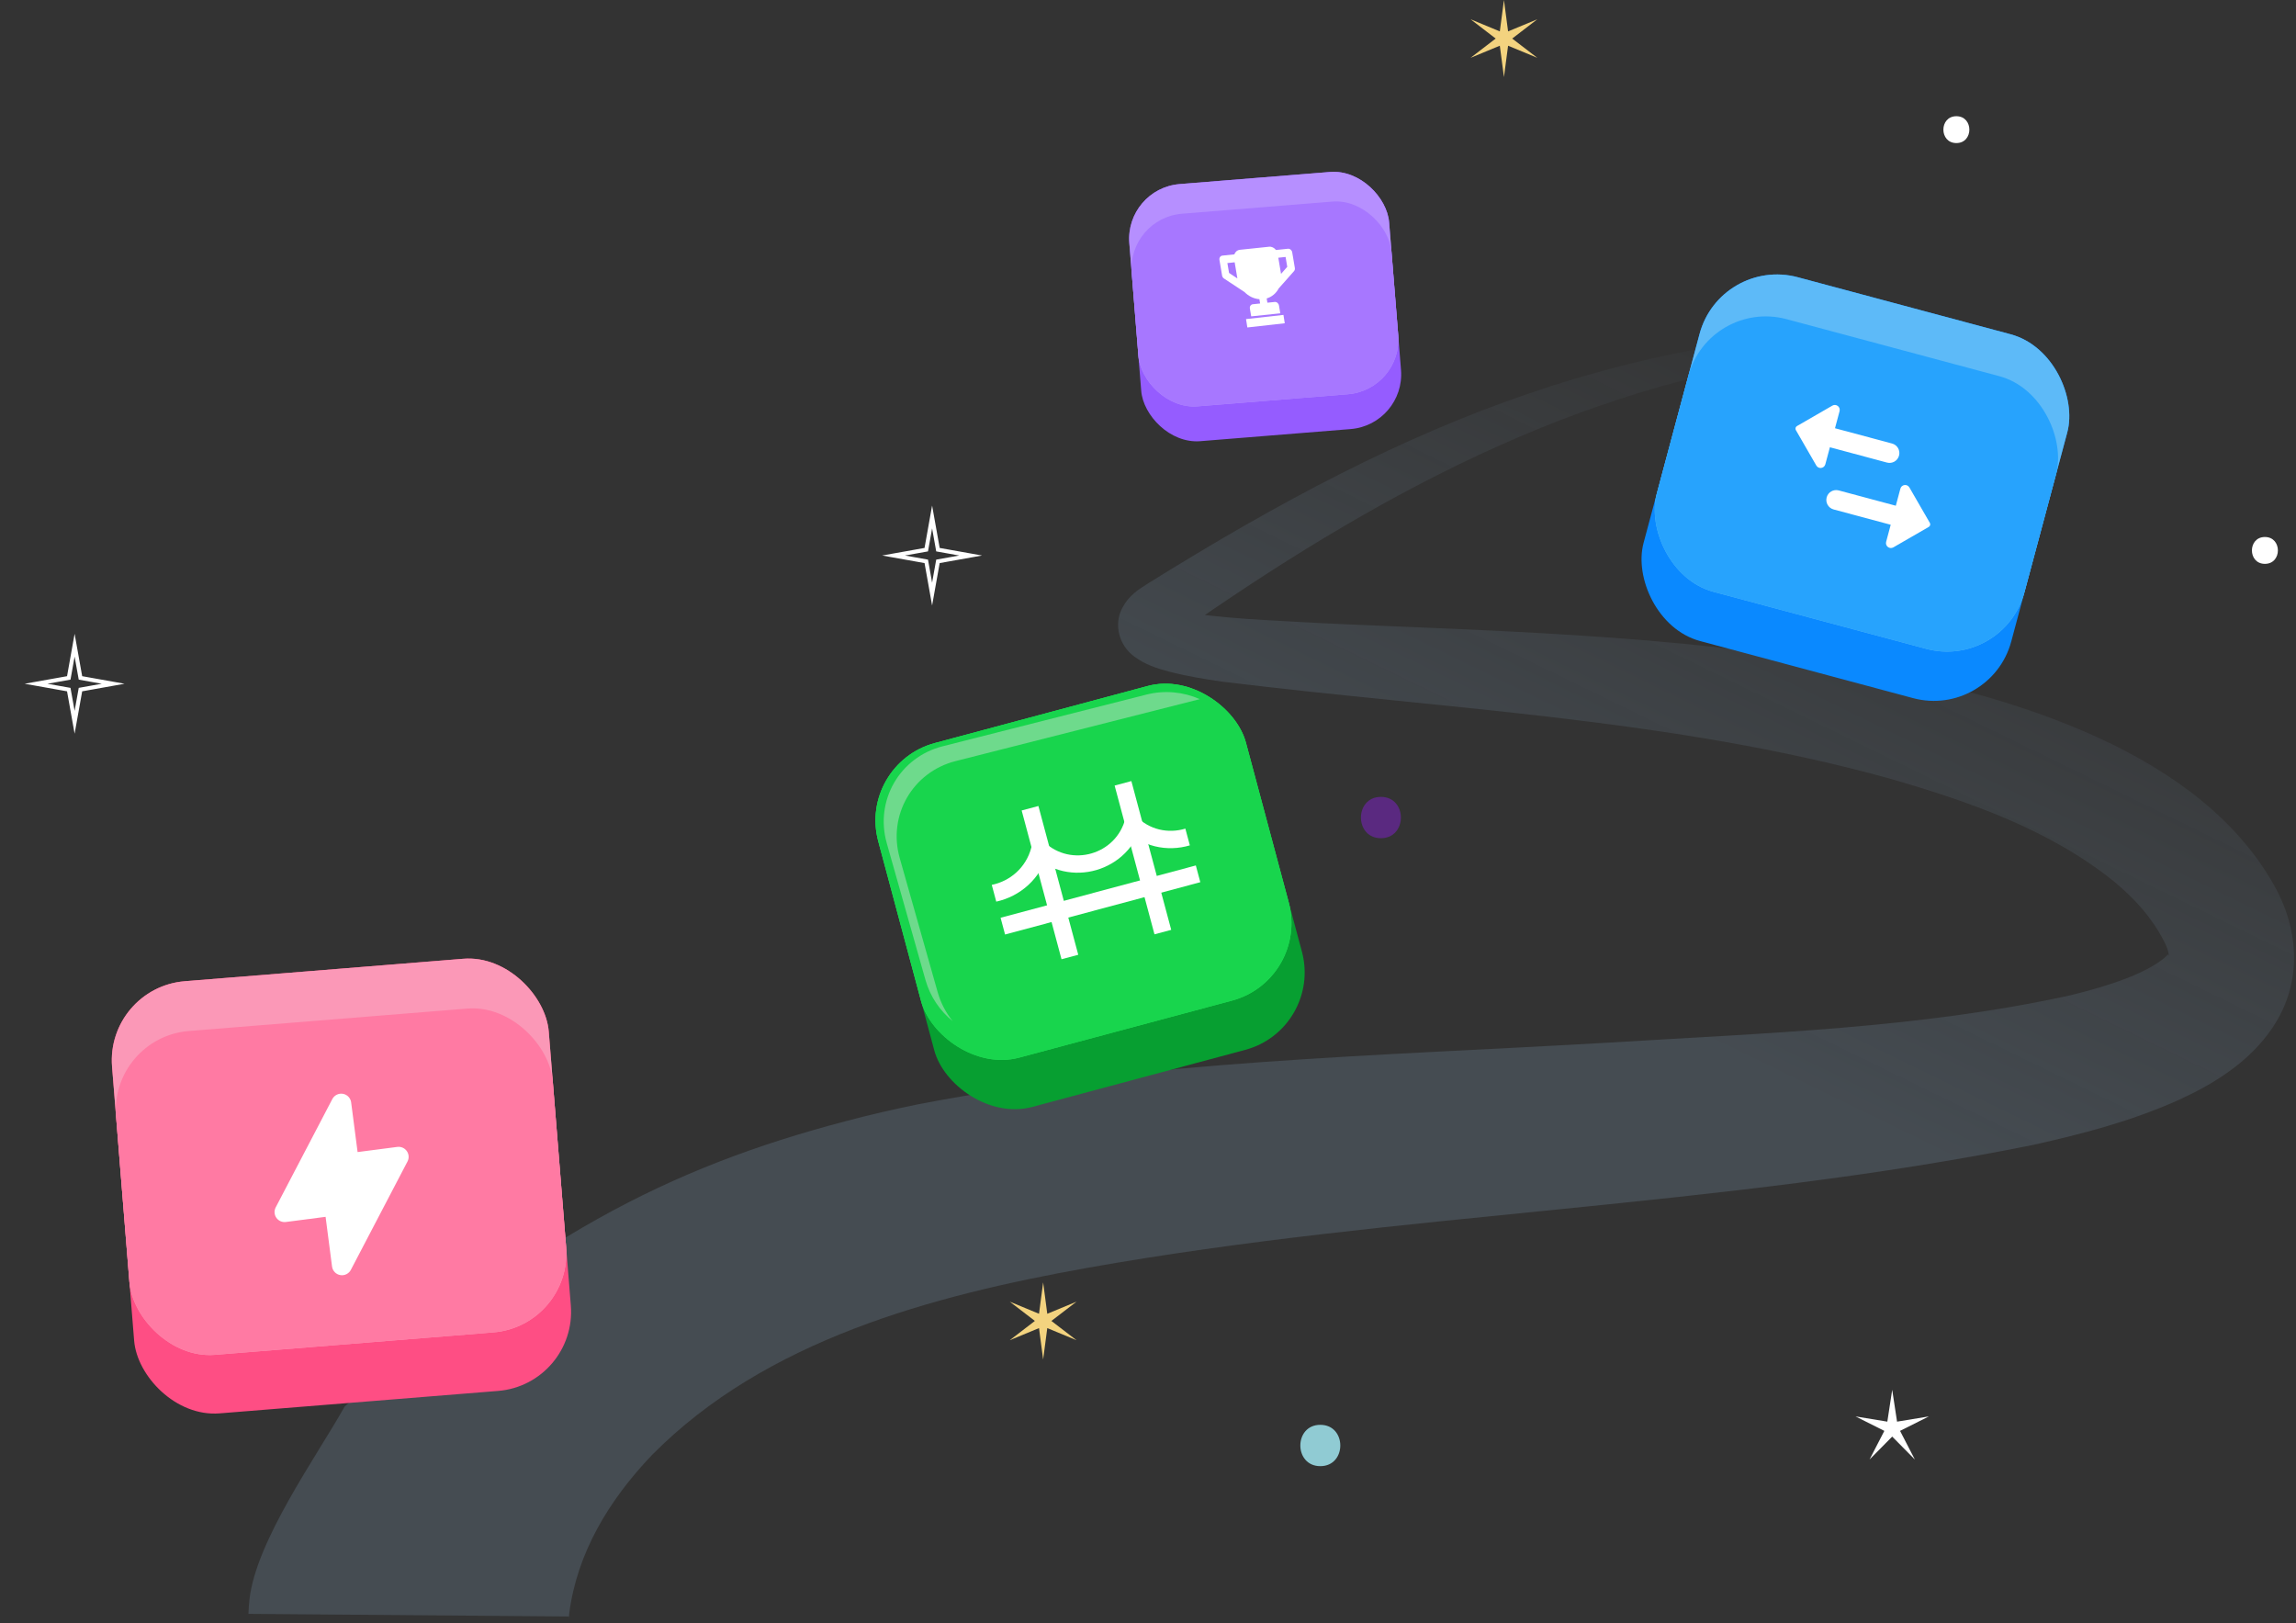 <svg viewBox="0 0 573 405" fill="none" xmlns="http://www.w3.org/2000/svg">
<rect x="0" y="0" width="573" height="405" fill="#333333" stroke="none"/>
<path opacity="0.2" d="M62 402.718C62.038 401.403 62.134 400.295 62.264 399.052C63.946 384.42 78.915 363.602 86.005 351C132.005 309.5 166.579 291.383 211.19 279.743C217.129 278.158 223.145 276.785 229.142 275.557C286.236 264.597 344.068 263.513 401.526 260.169C440.202 257.785 478.84 256.643 516.456 248.409C521.447 247.22 526.269 245.827 530.531 244.189C534.049 242.855 537.664 241.096 540.118 239.054C540.531 238.707 540.78 238.437 540.929 238.288C541.072 238.138 541.096 238.129 541.111 238.211C541.12 238.288 541.13 238.442 541.163 238.48C541.192 238.524 541.25 238.447 541.231 238.172C541.154 237.194 540.531 235.763 540.022 234.795C537.026 228.99 532.87 224.37 527.597 219.966C511.413 206.954 491.423 199.992 471.409 194.231C417.249 179.253 360.755 176.979 305.085 170.104C300.646 169.458 296.116 168.736 291.648 167.565C288.758 166.77 285.838 165.908 282.971 163.749C279.376 161.085 277.799 155.873 280.134 151.614C281.73 148.603 284.084 147.095 286.73 145.452C351.935 104.859 408.122 81.065 486.213 82.028C508.945 82.052 531.571 83.546 554.135 85.468C520.263 84.413 486.256 84.109 452.675 88.681C393.41 95.946 342.035 124.414 293.767 158.272C293.503 158.455 293.379 158.556 293.206 158.691C293.067 158.807 292.928 158.927 292.866 158.999C292.794 159.072 292.76 159.125 292.827 159.072C292.885 159.014 293.038 158.869 293.288 158.416C294.443 156.398 293.777 153.184 292.084 151.831C291.811 151.609 292.008 151.744 292.315 151.84C296.83 153.276 302.051 153.604 306.912 154.105C312.372 154.572 317.956 154.885 323.56 155.164C389.681 158.98 531.351 156.484 567.51 220.877C573.871 232.049 574.59 245.355 567.189 256.363C561.297 265.17 552.256 270.614 543.301 274.67C531.48 279.897 519.745 282.923 507.55 285.664C429.522 301.442 349.303 302.502 271.371 316.376C232.479 323.333 191.061 334.38 162.696 363.093C151.944 374.366 143.986 387.533 142.045 402.718C142.021 403.19 141.958 403.58 141.982 403.97C141.982 404.014 141.992 404.004 141.992 403.99C141.992 403.99 142.001 403.927 142.001 403.898C142.006 403.768 142.011 403.932 142.025 403.373L62.005 402.718H62Z" fill="url(#paint0_linear_1179_18)"/>
<path d="M18.62 161L20.078 169.163L28.241 170.62L20.078 172.078L18.62 180.241L17.163 172.078L9 170.62L17.163 169.163L18.62 161Z" stroke="white" stroke-miterlimit="10"/>
<path d="M329.505 365.855C336.152 365.855 336.152 355.546 329.505 355.546C322.858 355.546 322.858 365.855 329.505 365.855Z" fill="#90CBD3"/>
<g style="mix-blend-mode:luminosity">
<path d="M344.626 209.16C351.273 209.16 351.273 198.852 344.626 198.852C337.979 198.852 337.979 209.16 344.626 209.16Z" fill="#5A2980"/>
</g>
<path d="M488.241 35.701C492.563 35.701 492.563 29 488.241 29C483.92 29 483.92 35.701 488.241 35.701Z" fill="white"/>
<path d="M565.241 140.701C569.562 140.701 569.562 134 565.241 134C560.919 134 560.919 140.701 565.241 140.701Z" fill="white"/>
<path d="M232.62 129L234.078 137.163L242.24 138.62L234.078 140.078L232.62 148.241L231.163 140.078L223 138.62L231.163 137.163L232.62 129Z" stroke="white" stroke-miterlimit="10"/>
<path d="M260.332 320L261.363 327.835L268.663 324.81L262.393 329.62L268.663 334.43L261.363 331.406L260.332 339.241L259.301 331.406L252 334.43L258.27 329.62L252 324.81L259.301 327.835L260.332 320Z" fill="#F3D37F"/>
<path d="M375.332 0L376.363 7.835L383.663 4.81L377.393 9.62L383.663 14.43L376.363 11.406L375.332 19.241L374.301 11.406L367 14.43L373.27 9.62L367 4.81L374.301 7.835L375.332 0Z" fill="#F3D37F"/>
<path d="M472.225 346.798L473.438 354.752L481.376 353.447L474.186 357.055L477.881 364.203L472.225 358.48L466.572 364.203L470.265 357.055L463.075 353.447L471.013 354.752L472.225 346.798Z" fill="white"/>
<rect x="214" y="190.591" width="95" height="94" rx="20" transform="rotate(-15 214 190.591)" fill="#079F31"/>
<rect x="214" y="190.591" width="95" height="81.269" rx="20" transform="rotate(-15 214 190.591)" fill="#24E059"/>
<rect x="214" y="190.588" width="95" height="81.273" rx="20" transform="rotate(-15 214 190.588)" fill="#18D54D"/>
<path fill-rule="evenodd" clip-rule="evenodd" d="M235.242 186.229C224.535 188.946 218.294 199.764 221.302 210.392L230.963 244.53C232.147 248.715 234.589 252.246 237.767 254.824C236.079 252.739 234.779 250.297 234.01 247.578L224.532 214.087C221.525 203.459 227.766 192.641 238.472 189.924L298.821 174.614C299.028 174.561 299.235 174.512 299.442 174.466C295.375 172.667 290.715 172.156 286.13 173.319L235.242 186.229Z" fill="#6EDA8C"/>
<g clip-path="url(#clip0_1179_18)">
<line x1="257.059" y1="201.682" x2="267.006" y2="238.807" stroke="white" stroke-width="4.324"/>
<line x1="280.26" y1="195.465" x2="290.207" y2="232.589" stroke="white" stroke-width="4.324"/>
<line x1="250.27" y1="231.105" x2="298.996" y2="218.049" stroke="white" stroke-width="4.324"/>
<path d="M258.616 211.212L259.054 211.629C267.057 219.242 280.297 215.399 282.979 204.684V204.684" stroke="white" stroke-width="4.324"/>
<path fill-rule="evenodd" clip-rule="evenodd" d="M296.943 210.948C291.306 212.622 284.841 211.375 280.244 206.474L283.397 203.516C286.792 207.135 291.623 208.052 295.824 206.771L296.943 210.948Z" fill="white"/>
<path fill-rule="evenodd" clip-rule="evenodd" d="M248.631 224.989C254.56 223.685 259.786 219.302 261.56 212.616L261.868 211.456L257.689 210.347L257.381 211.508C256.034 216.583 252.027 219.886 247.511 220.807L248.631 224.989Z" fill="white"/>
</g>
<rect x="429.329" y="64" width="95" height="94" rx="20" transform="rotate(15 429.329 64)" fill="#0A89FF"/>
<rect x="429.329" y="64" width="95" height="81.269" rx="20" transform="rotate(15 429.329 64)" fill="#5DBAF8"/>
<rect x="426.525" y="74.463" width="95" height="70.437" rx="20" transform="rotate(15 426.525 74.463)" fill="#27A3FD"/>
<path d="M459.09 102.602C459.373 101.545 458.236 100.672 457.288 101.22L448.454 106.32C448.101 106.524 447.98 106.975 448.184 107.328L453.284 116.162C453.832 117.11 455.253 116.923 455.536 115.865L456.677 111.608L470.923 115.426C472.235 115.777 473.582 114.999 473.934 113.687C474.285 112.376 473.507 111.028 472.196 110.677L457.949 106.859L459.09 102.602Z" fill="white"/>
<path d="M474.268 121.939C474.551 120.881 475.972 120.694 476.52 121.642L481.62 130.476C481.824 130.829 481.703 131.28 481.35 131.484L472.516 136.584C471.568 137.131 470.431 136.259 470.714 135.201L471.855 130.944L457.608 127.127C456.297 126.776 455.519 125.428 455.87 124.116C456.222 122.805 457.569 122.027 458.881 122.378L473.127 126.196L474.268 121.939Z" fill="white"/>
<rect x="280.74" y="47.037" width="65.043" height="64.359" rx="13.693" transform="rotate(-4.607 280.74 47.037)" fill="#955CFF"/>
<rect x="280.74" y="47.037" width="65.043" height="55.642" rx="13.693" transform="rotate(-4.607 280.74 47.037)" fill="#B68FFF"/>
<rect x="281.336" y="54.43" width="65.043" height="48.226" rx="13.693" transform="rotate(-4.607 281.336 54.43)" fill="#A777FF"/>
<path d="M320.302 78.577L310.964 79.624L311.294 81.713L320.631 80.666L320.302 78.577Z" fill="white"/>
<path d="M321.414 62.072L318.438 62.384C318.024 61.836 317.379 61.5 316.709 61.571L309.447 62.331C308.778 62.401 308.265 62.858 308.049 63.472L305.073 63.784C304.571 63.837 304.239 64.317 304.33 64.857L304.991 68.766C305.041 69.062 305.215 69.331 305.46 69.493L310.586 72.876C311.592 73.901 312.908 74.558 314.302 74.662L314.482 75.727L312.667 75.918C312.165 75.97 311.833 76.451 311.924 76.99L312.254 78.944L319.517 78.183L319.187 76.229C319.096 75.69 318.616 75.294 318.114 75.347L316.298 75.537L316.118 74.472C317.429 74.084 318.481 73.179 319.112 71.983L322.936 67.662C323.119 67.455 323.197 67.16 323.147 66.863L322.487 62.954C322.395 62.415 321.916 62.02 321.414 62.072ZM306.727 68.106L306.311 65.644L308.127 65.453L308.787 69.362C308.794 69.403 308.806 69.442 308.813 69.484L306.727 68.106ZM321.252 66.585L319.696 68.345C319.689 68.302 319.688 68.262 319.681 68.221L319.02 64.312L320.836 64.122L321.252 66.585Z" fill="white"/>
<rect x="26.377" y="246.44" width="109.336" height="108.185" rx="19.81" transform="rotate(-4.607 26.377 246.44)" fill="#FE4E84"/>
<rect x="26.377" y="246.44" width="109.336" height="93.534" rx="19.81" transform="rotate(-4.607 26.377 246.44)" fill="#FB98B7"/>
<rect x="27.378" y="258.867" width="109.336" height="81.067" rx="19.81" transform="rotate(-4.607 27.378 258.867)" fill="#FF7AA3"/>
<path fill-rule="evenodd" clip-rule="evenodd" d="M85.592 272.947C86.116 273.04 86.596 273.298 86.964 273.683C87.331 274.068 87.566 274.56 87.634 275.087L89.243 287.482L99.159 286.196C99.612 286.137 100.073 286.203 100.491 286.388C100.91 286.573 101.269 286.869 101.531 287.244C101.793 287.618 101.947 288.058 101.976 288.514C102.006 288.971 101.909 289.426 101.698 289.832L87.561 316.874C87.315 317.346 86.925 317.727 86.447 317.962C85.97 318.197 85.43 318.273 84.906 318.18C84.382 318.087 83.902 317.829 83.534 317.444C83.167 317.059 82.933 316.566 82.865 316.039L81.256 303.643L71.34 304.93C70.886 304.989 70.426 304.923 70.007 304.738C69.589 304.553 69.229 304.257 68.968 303.882C68.706 303.507 68.552 303.068 68.522 302.612C68.493 302.155 68.59 301.7 68.801 301.294L82.938 274.252C83.184 273.781 83.575 273.401 84.052 273.166C84.529 272.932 85.069 272.854 85.592 272.947Z" fill="white"/>
<defs>
<linearGradient id="paint0_linear_1179_18" x1="393.505" y1="243" x2="472.005" y2="81.999" gradientUnits="userSpaceOnUse">
<stop stop-color="#8CADCB"/>
<stop offset="1" stop-color="#8CADCB" stop-opacity="0"/>
</linearGradient>
<clipPath id="clip0_1179_18">
<rect width="57.651" height="57.651" fill="white" transform="translate(236.242 197.313) rotate(-15)"/>
</clipPath>
</defs>
</svg>
